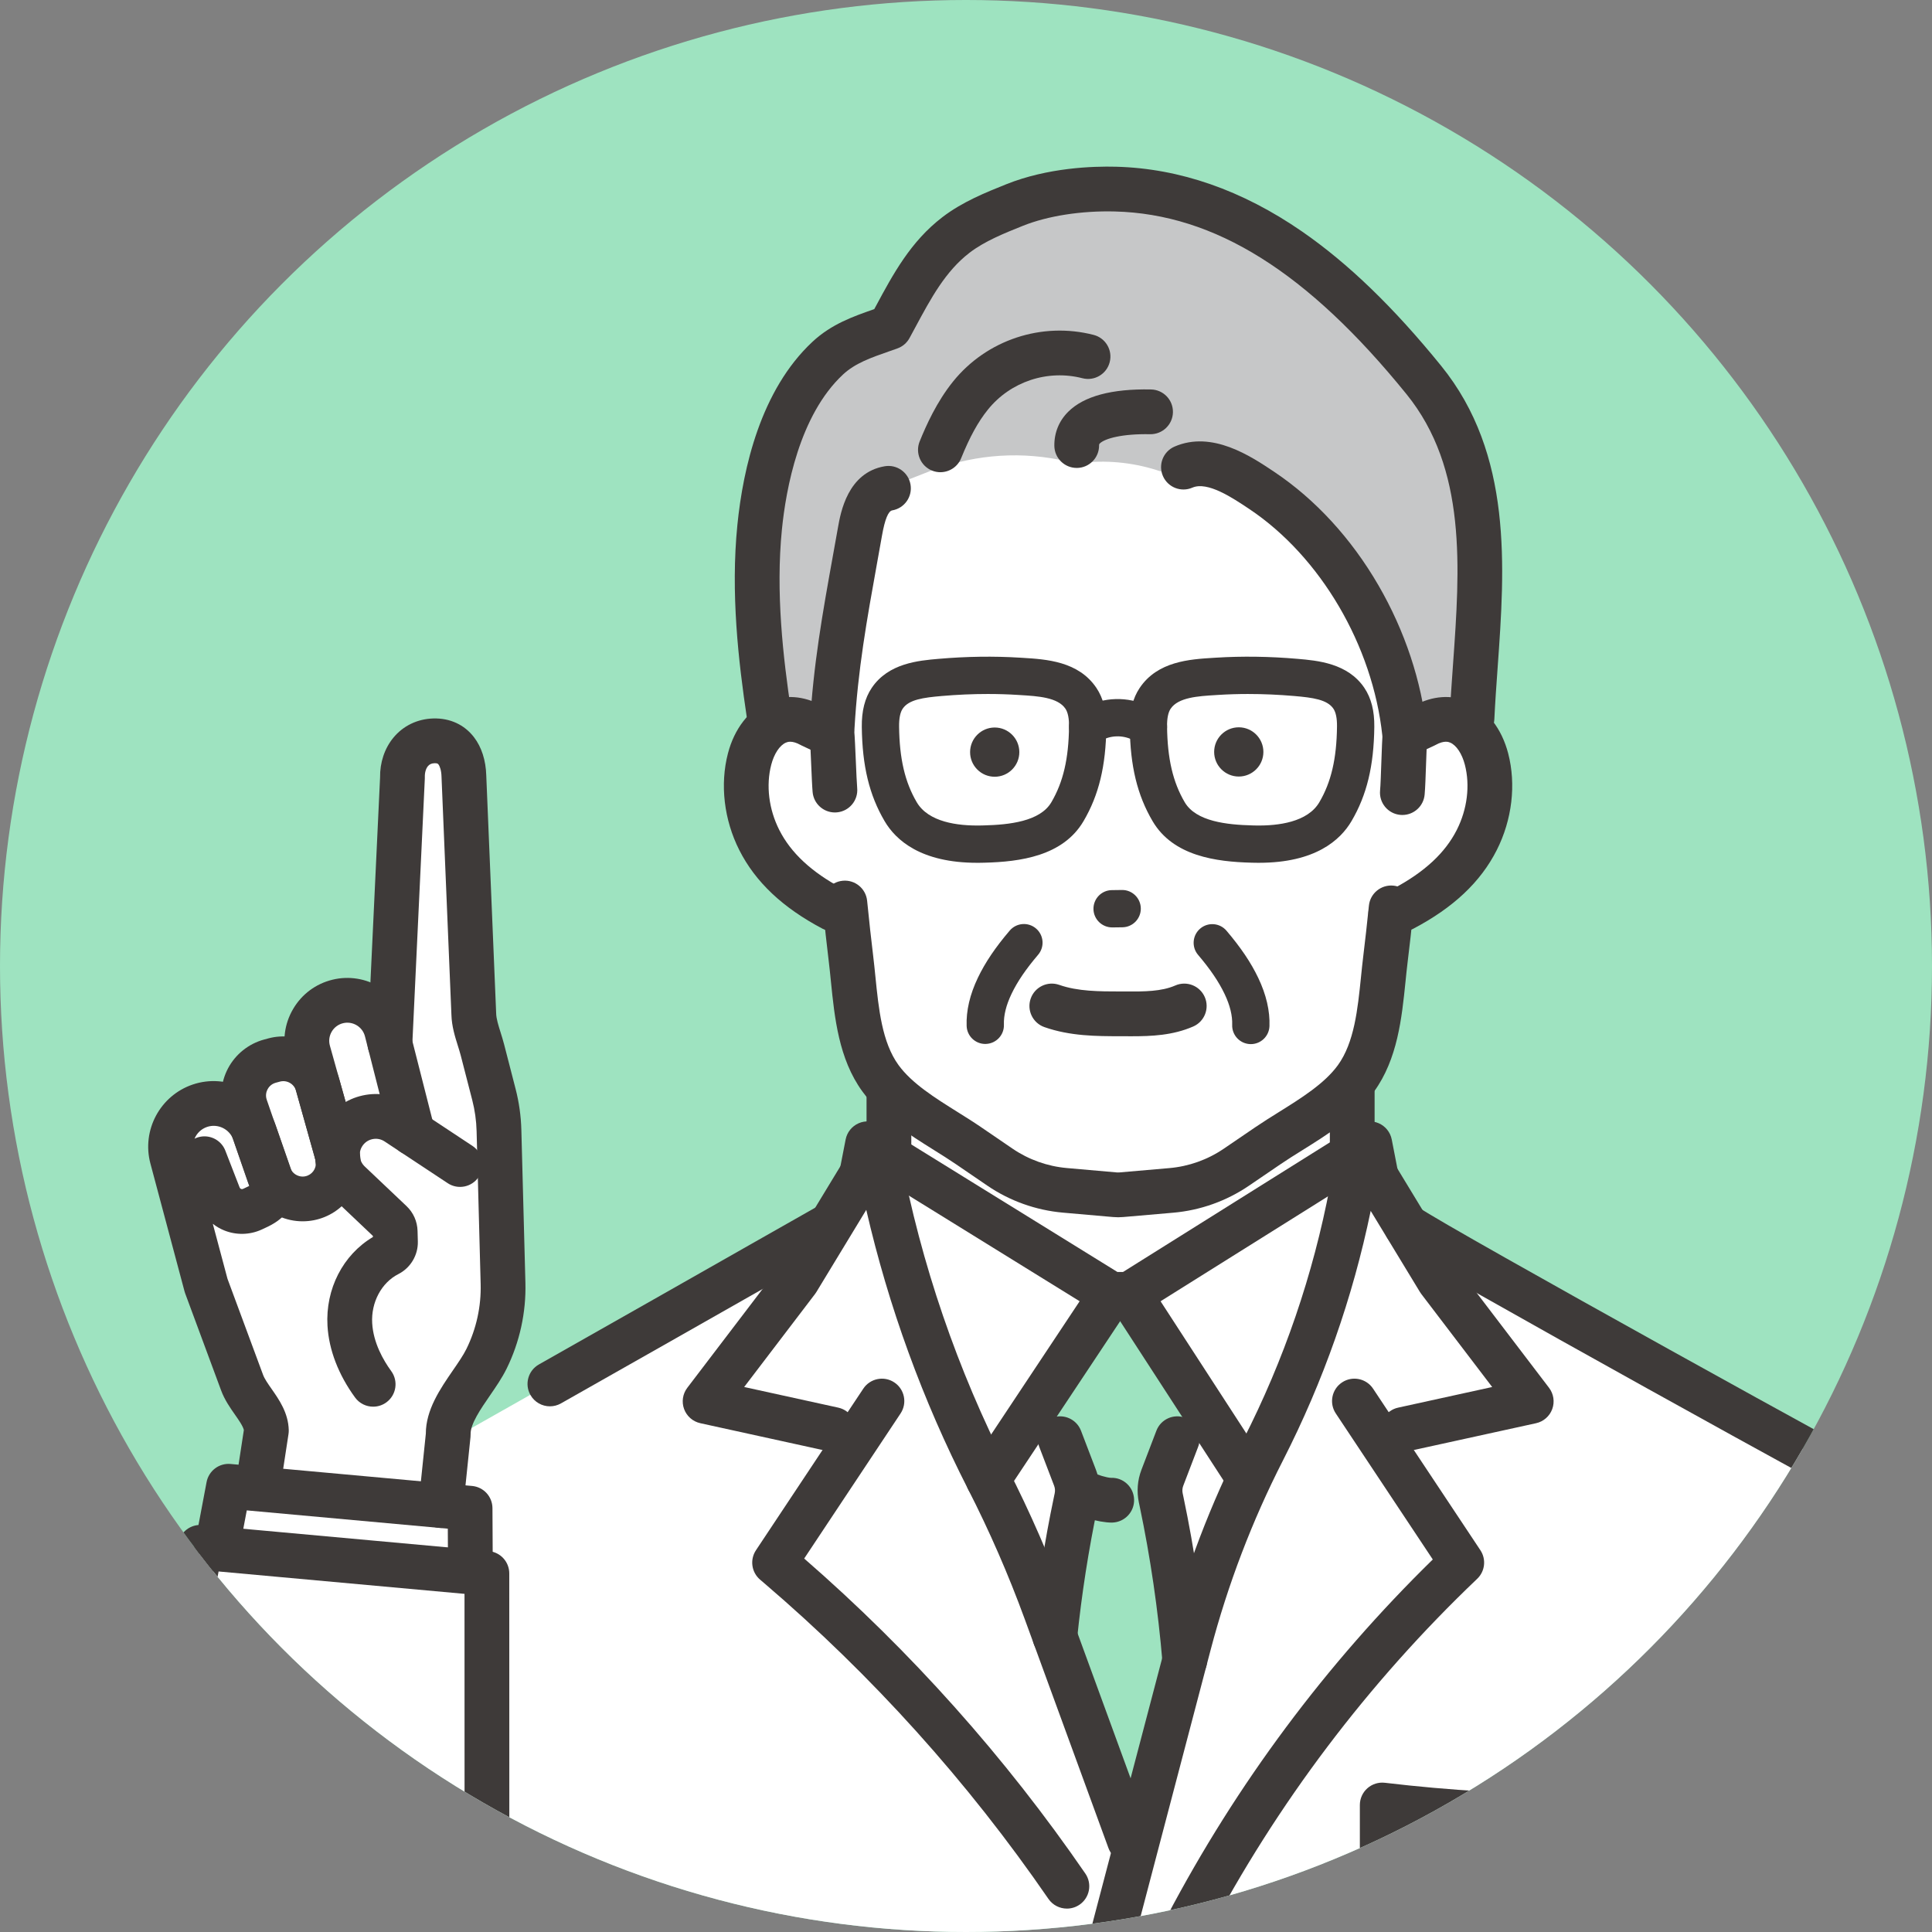 <?xml version="1.0" encoding="UTF-8"?>
<svg id="_レイヤー_2" data-name="レイヤー_2" xmlns="http://www.w3.org/2000/svg" xmlns:xlink="http://www.w3.org/1999/xlink" viewBox="0 0 219 219">
  <rect x="0" y="0" width="219" height="219" fill="#808080" stroke="none"/>
  <defs>
    <style>
      .cls-1 {
        fill: none;
      }

      .cls-2 {
        fill: #c6c7c8;
      }

      .cls-3 {
        fill: #9ee3c0;
      }

      .cls-4 {
        fill: #3e3a39;
      }

      .cls-5 {
        fill: #fff;
      }

      .cls-6 {
        clip-path: url(#clippath);
      }
    </style>
    <clipPath id="clippath">
      <circle class="cls-1" cx="109.5" cy="109.5" r="109.5"/>
    </clipPath>
  </defs>
  <g id="_レイヤー_1-2" data-name="レイヤー_1">
    <g>
      <circle class="cls-3" cx="109.5" cy="109.5" r="109.5"/>
      <g class="cls-6">
        <g>
          <g>
            <path class="cls-5" d="M235.264,219.801l-11.663-41.427c-.486-1.487-1.359-3.042-2.522-4.333-1.166-1.296-2.335-2.149-4.085-2.995-4.221-2.04-53.316-29.267-56.74-31.643h-.121l-4.732-9.073-.132-.678-1.817,1.138-.004-6.882-.826.008c.455-.461.88-.943,1.253-1.458,2.72-3.744,2.798-9.078,3.343-13.507.213-1.732.404-3.467.585-5.204l.022.005,1.355-.5c3.459-1.816,6.588-4.264,8.385-7.814,1.422-2.808,1.897-6.126,1.108-9.173-.383-1.477-1.101-2.735-2.064-3.544l.419-1.094c.612-12.884,3.377-27.433-5.461-38.335-8.792-10.845-20.206-21.262-34.954-21.641-3.717-.096-7.978.419-11.449,1.812-2.313.928-4.659,1.874-6.636,3.391-3.542,2.718-5.409,6.657-7.488,10.47-2.536.911-5.029,1.612-7.046,3.495-5.031,4.696-7.052,12.555-7.713,19.156-.71,7.094.02,14.26,1.067,21.283l.466,1.033c-1.27.741-2.214,2.197-2.675,3.969-.793,3.046-.322,6.364,1.096,9.174,1.793,3.553,4.919,6.005,8.376,7.825l1.372.495.073-.054c.179,1.741.368,3.481.579,5.217.539,4.43.611,9.764,3.326,13.512.512.707,1.116,1.356,1.775,1.966l-.802.008-.004,6.851-2.585-1.599-.01.052-.019-.025-4.997,9.724h-.288c-2.665,1.497-26.45,15.079-42.268,23.991l.072-.699c-.079-2.958,3.032-5.957,4.34-8.611h0c1.308-2.655,1.951-5.587,1.872-8.546l-.46-17.342c-.037-1.374-.228-2.74-.572-4.072l-1.306-5.063c-.343-1.331-.941-2.687-.978-4.061l-1.122-26.964c-.06-2.259-1.128-4.064-3.388-4.004-2.259.06-3.636,1.929-3.576,4.189l-1.42,30.134-.369-1.45c-.621-2.441-3.091-3.927-5.539-3.331-2.526.615-4.039,3.201-3.338,5.704l1.046,3.733c-.601-2.127-2.801-3.375-4.935-2.797l-.464.126c-2.254.61-3.52,3.002-2.758,5.209l.881,2.551c-.996-2.326-3.627-3.528-6.061-2.706-2.443.826-3.825,3.405-3.16,5.896l3.869,14.494,4.076,11.004c.695,1.875,2.699,3.44,2.752,5.439l-.935,6.112.138.508-3.493-.318-1.34,7.093h0s-1.869-.169-1.869-.169l-8.114,44.139h4.109l-.06.211h216.6Z"/>
            <polygon class="cls-3" points="127.682 206.671 118.393 182.947 121.861 167.439 117.569 158.56 125.452 146.694 127.682 146.468 135.875 159.093 131.149 168.53 134.444 189.018 127.682 206.671"/>
            <path class="cls-2" d="M94.132,83.026l-7.125-2.026-1.329-16.988,1.246-10.351,2.981-8.156,4.395-5.534,6.4-2.904,4.434-7.748,5.417-4.514,7.352-2.709,8.369-.701,7.704,1.142,7.775,4.074,10.321,6.566,9.154,9.86,4.788,9.175,1.16,7.291.404,12.41-1.31,10.554-4.174-.64-2.989.61-2.377-8.746-3.23-6.762-4.509-6.652-5.95-4.597-4.498-2.626-6.965.387h0c-2.773-.949-5.717-1.294-8.634-1.011l-1.062.103h0c-4.949-1.346-10.184-1.21-15.056.394l-1.173.386-5.111,2.002-3.192,4.702-3.214,23.012Z"/>
          </g>
          <g>
            <g>
              <path class="cls-4" d="M134.295,190.736c-1.305,0-2.414-1.001-2.525-2.325-.495-5.916-1.364-11.861-2.584-17.671l-.091-.432c-.26-1.241-.159-2.521.293-3.704l1.693-4.427c.501-1.309,1.967-1.964,3.276-1.463,1.308.5,1.964,1.967,1.463,3.275l-1.693,4.427c-.104.271-.127.565-.067.85l.091.432c1.263,6.014,2.163,12.169,2.674,18.292.117,1.396-.92,2.622-2.317,2.739-.072.006-.143.009-.214.009Z"/>
              <path class="cls-4" d="M141.552,170.102c-.831,0-1.644-.408-2.13-1.156l-13.525-20.842c-.763-1.175-.428-2.746.747-3.509,1.175-.762,2.746-.428,3.509.747l13.525,20.842c.763,1.175.428,2.746-.747,3.509-.426.277-.905.409-1.378.409Z"/>
              <path class="cls-4" d="M128.025,149.259h-2.08c-.471,0-.934-.131-1.334-.379l-24.476-15.14-.089.46c-.268,1.375-1.599,2.272-2.975,2.006-1.375-.268-2.273-1.599-2.006-2.975l.791-4.065c.159-.818.71-1.506,1.474-1.84.763-.334,1.642-.272,2.351.167l26.985,16.693h.63l26.626-16.685c.708-.444,1.59-.51,2.357-.178.767.333,1.321,1.022,1.48,1.843l.825,4.24c.268,1.375-.63,2.707-2.006,2.974-1.376.268-2.707-.631-2.975-2.006l-.119-.613-24.113,15.11c-.404.253-.871.387-1.347.387Z"/>
              <path class="cls-4" d="M112.013,170.23c-.482,0-.97-.137-1.401-.424-1.167-.775-1.485-2.35-.71-3.517l13.93-20.971c.775-1.167,2.35-1.484,3.517-.709,1.167.775,1.485,2.35.71,3.517l-13.93,20.971c-.488.735-1.294,1.133-2.115,1.133Z"/>
              <path class="cls-4" d="M119.573,188.021c-.086,0-.173-.004-.261-.013-1.394-.143-2.408-1.388-2.265-2.782.531-5.194,1.345-10.419,2.418-15.529l.091-.433c.06-.285.037-.578-.067-.85l-1.693-4.426c-.5-1.309.155-2.775,1.463-3.275,1.308-.5,2.775.155,3.276,1.463l1.693,4.427c.452,1.183.554,2.464.294,3.703l-.091.433c-1.037,4.938-1.823,9.985-2.336,15.003-.134,1.306-1.236,2.279-2.52,2.279Z"/>
              <path class="cls-4" d="M125.981,172.59c-1.314,0-4.314-.686-5.617-2.059-.964-1.016-.922-2.622.094-3.586.98-.93,2.507-.924,3.48-.012.389.233,1.558.578,1.998.585,1.402-.052,2.567,1.044,2.617,2.444.051,1.4-1.053,2.576-2.453,2.627-.038.001-.078.002-.12.002Z"/>
              <path class="cls-4" d="M62.336,159.413c-.884,0-1.743-.463-2.21-1.288-.69-1.219-.261-2.767.959-3.457,8.764-4.958,18.01-10.212,24.129-13.689,3.842-2.183,6.618-3.76,7.423-4.212,1.221-.686,2.768-.252,3.454.969.686,1.221.252,2.768-.969,3.454-.794.446-3.566,2.021-7.402,4.2-6.12,3.477-15.369,8.732-24.137,13.693-.394.223-.824.329-1.247.329Z"/>
              <path class="cls-4" d="M235.263,222.338c-1.108,0-2.126-.731-2.44-1.85l-11.648-41.373c-.403-1.207-1.105-2.405-1.981-3.379-.942-1.047-1.837-1.7-3.303-2.408-4.325-2.091-54.27-29.727-57.928-32.266-1.151-.799-1.436-2.379-.637-3.53.799-1.151,2.379-1.436,3.53-.637,3.37,2.34,53.219,29.921,57.243,31.866,2.065.998,3.475,2.036,4.866,3.582,1.35,1.5,2.432,3.362,3.048,5.242.011.034.021.067.031.101l11.663,41.427c.38,1.349-.406,2.75-1.754,3.129-.23.065-.461.096-.689.096Z"/>
              <path class="cls-4" d="M128.026,211.14c-1.035,0-2.007-.638-2.383-1.666l-9.49-25.953c-1.836-5.021-4-9.982-6.432-14.743-5.13-10.044-8.997-20.662-11.526-31.636l-5.656,9.316c-.046.076-.097.15-.151.221l-8.034,10.543,10.663,2.338c1.368.3,2.234,1.653,1.935,3.021s-1.652,2.234-3.021,1.934l-14.548-3.19c-.846-.186-1.539-.79-1.838-1.603s-.161-1.723.364-2.412l10.363-13.6,8.934-14.717c.545-.898,1.587-1.367,2.62-1.18,1.033.187,1.845.992,2.04,2.024l.203,1.072c2.345,12.377,6.439,24.341,12.169,35.56,2.525,4.944,4.772,10.094,6.678,15.308l9.491,25.953c.481,1.316-.195,2.772-1.511,3.254-.287.105-.582.155-.871.155Z"/>
              <path class="cls-4" d="M120.938,216.347c-.807,0-1.601-.384-2.093-1.1-9.133-13.284-19.977-25.328-32.232-35.8l-.456-.39c-.975-.833-1.175-2.264-.465-3.332l12.165-18.314c.775-1.167,2.35-1.484,3.517-.709,1.167.775,1.485,2.35.71,3.517l-10.926,16.448c12.081,10.506,22.796,22.511,31.869,35.707.794,1.154.501,2.734-.653,3.527-.439.302-.94.447-1.435.447Z"/>
              <path class="cls-4" d="M126.011,222.267c-.213,0-.43-.027-.647-.084-1.355-.356-2.165-1.743-1.808-3.098l8.765-33.344c2.043-7.771,4.932-15.341,8.587-22.498,4.636-9.077,7.948-18.757,9.846-28.77l.878-4.633c.195-1.032,1.007-1.837,2.04-2.024,1.034-.187,2.076.282,2.62,1.18l8.934,14.717,10.363,13.6c.525.689.662,1.599.364,2.412-.299.813-.992,1.418-1.838,1.603l-14.548,3.19c-1.368.299-2.721-.566-3.021-1.935-.3-1.368.566-2.721,1.935-3.021l10.663-2.338-8.034-10.543c-.054-.071-.104-.145-.151-.221l-5.586-9.201c-2.034,9.833-5.376,19.343-9.947,28.292-3.49,6.833-6.248,14.06-8.199,21.48l-8.765,33.344c-.299,1.139-1.327,1.892-2.452,1.892Z"/>
              <path class="cls-4" d="M133.829,222.267c-.398,0-.802-.094-1.179-.292-1.24-.652-1.717-2.186-1.064-3.426l.699-1.329c7.891-15.005,18.02-28.603,30.127-40.448l-10.996-16.554c-.775-1.167-.457-2.741.71-3.517,1.167-.775,2.741-.458,3.517.709l12.165,18.314c.681,1.025.528,2.391-.363,3.24-12.386,11.806-22.704,25.471-30.669,40.616l-.699,1.329c-.454.863-1.335,1.356-2.247,1.356Z"/>
              <path class="cls-4" d="M201.438,222.266c-1.401,0-2.537-1.136-2.537-2.537v-12.291c-13.179,1.365-26.502,1.365-39.682,0v12.291c0,1.401-1.136,2.537-2.537,2.537s-2.537-1.136-2.537-2.537v-15.125c0-.726.311-1.418.855-1.899.544-.482,1.268-.706,1.989-.619,14.653,1.737,29.505,1.736,44.15,0,.718-.086,1.441.141,1.983.623.542.481.852,1.172.852,1.896v15.125c0,1.401-1.136,2.537-2.537,2.537Z"/>
            </g>
            <g>
              <path class="cls-4" d="M126.741,137.981c-.192,0-.384-.009-.572-.025l-5.684-.499c-3.066-.27-6.031-1.329-8.573-3.065l-3.588-2.45c-.768-.524-1.597-1.043-2.476-1.593-2.822-1.766-6.021-3.768-8.111-6.652-2.665-3.678-3.136-8.351-3.552-12.473-.078-.777-.152-1.51-.239-2.22-.238-1.959-.468-4.049-.702-6.391-.139-1.394.878-2.637,2.272-2.776,1.395-.139,2.637.878,2.776,2.272.23,2.305.456,4.36.69,6.282.093.762.173,1.556.25,2.324.368,3.655.75,7.434,2.612,10.005,1.51,2.084,4.145,3.733,6.693,5.327.882.552,1.794,1.122,2.645,1.704l3.588,2.45c1.826,1.246,3.954,2.007,6.156,2.201l5.683.499c.084.008.173.008.26,0l5.683-.492c2.202-.191,4.332-.949,6.159-2.193l3.591-2.446c.852-.58,1.765-1.15,2.648-1.701,2.55-1.592,5.188-3.237,6.7-5.319,1.866-2.569,2.251-6.348,2.624-10.002.078-.768.159-1.562.253-2.324.219-1.783.43-3.67.645-5.768.143-1.394,1.393-2.407,2.782-2.265,1.394.143,2.408,1.388,2.265,2.782-.218,2.133-.433,4.054-.657,5.871-.087.71-.162,1.443-.241,2.22-.421,4.122-.897,8.793-3.567,12.469-2.093,2.882-5.295,4.879-8.119,6.642-.879.548-1.709,1.066-2.477,1.59l-3.591,2.446c-2.544,1.733-5.51,2.789-8.577,3.055l-5.683.492c-.188.016-.379.025-.57.025Z"/>
              <path class="cls-4" d="M94.637,92.096c-1.297,0-2.403-.989-2.523-2.306-.055-.599-.11-1.892-.169-3.262-.054-1.274-.116-2.719-.165-3.217-.135-1.394.885-2.635,2.279-2.77,1.394-.134,2.635.885,2.77,2.28.062.634.121,2.022.184,3.49.051,1.191.109,2.54.153,3.017.128,1.395-.9,2.63-2.295,2.757-.078.007-.157.011-.234.011Z"/>
              <path class="cls-4" d="M158.965,92.382c-.078,0-.156-.004-.235-.011-1.395-.128-2.422-1.363-2.293-2.758.054-.588.098-1.875.141-3.121.051-1.471.099-2.86.175-3.635.137-1.394,1.381-2.413,2.773-2.276,1.394.137,2.413,1.379,2.276,2.773-.06.614-.11,2.048-.154,3.313-.048,1.377-.092,2.678-.16,3.41-.121,1.316-1.227,2.304-2.523,2.304Z"/>
              <path class="cls-4" d="M95.814,106.073c-.286,0-.576-.049-.86-.151l-1.372-.495c-.11-.04-.218-.087-.322-.142-4.539-2.39-7.633-5.31-9.459-8.926-1.735-3.438-2.204-7.432-1.287-10.956.732-2.811,2.399-4.957,4.574-5.887,1.882-.805,4.024-.645,6.041.449l1.796.843c1.268.595,1.814,2.106,1.219,3.374-.595,1.268-2.106,1.813-3.374,1.219l-1.868-.877c-.053-.025-.104-.051-.155-.079-.992-.551-1.497-.335-1.662-.264-.7.3-1.337,1.258-1.66,2.501-.611,2.346-.281,5.041.906,7.392,1.315,2.605,3.651,4.779,7.141,6.642l1.202.434c1.318.475,2.001,1.929,1.526,3.247-.373,1.034-1.348,1.677-2.387,1.677Z"/>
              <path class="cls-4" d="M157.656,106.073c-1.032,0-2.001-.634-2.38-1.659-.485-1.314.186-2.773,1.501-3.258l1.197-.442c3.497-1.861,5.839-4.034,7.159-6.639,1.19-2.35,1.523-5.044.915-7.391-.322-1.244-.957-2.203-1.657-2.503-.166-.071-.67-.288-1.662.262-.051.028-.103.055-.156.079l-1.869.874c-1.269.593-2.779.046-3.372-1.224-.594-1.269-.046-2.779,1.224-3.372l1.797-.84c2.019-1.092,4.161-1.249,6.041-.442,2.174.933,3.839,3.081,4.567,5.893.913,3.526.44,7.519-1.3,10.955-1.83,3.614-4.927,6.53-9.469,8.915-.097.051-.197.096-.3.134l-1.355.5c-.29.107-.587.158-.879.158Z"/>
              <g>
                <path class="cls-4" d="M110.755,97.802c-6.354,0-9.206-2.552-10.481-4.722-1.737-2.955-2.534-6.248-2.586-10.678-.021-1.82.347-3.267,1.125-4.425,1.883-2.803,5.307-3.098,7.573-3.294,3.17-.274,6.282-.318,9.251-.132l.295.018c2.667.163,6.32.386,8.35,3.408.778,1.159,1.146,2.606,1.125,4.426-.052,4.43-.849,7.723-2.586,10.678-2.338,3.977-7.221,4.606-11.213,4.709-.136.004-.271.007-.404.009-.151.003-.301.004-.448.004ZM111.972,78.666c-1.708,0-3.454.076-5.223.229-2.081.18-3.729.4-4.427,1.44-.281.418-.417,1.097-.407,2.019.043,3.652.661,6.3,2.003,8.585,1.329,2.261,4.652,2.68,7.206,2.633.122-.002.247-.005.373-.008h0c2.9-.075,6.394-.441,7.678-2.625,1.343-2.285,1.961-4.932,2.003-8.585.011-.921-.126-1.601-.407-2.019-.864-1.286-3.114-1.424-5.099-1.545l-.302-.019c-1.112-.07-2.247-.105-3.399-.105Z"/>
                <path class="cls-4" d="M142.716,97.802c-.148,0-.296-.001-.448-.004-.134-.002-.268-.005-.405-.009h0c-3.993-.103-8.875-.731-11.213-4.709-1.737-2.955-2.534-6.248-2.586-10.678-.021-1.82.347-3.267,1.125-4.426,2.029-3.022,5.683-3.245,8.35-3.408l.295-.018c2.968-.186,6.081-.142,9.251.132,2.266.196,5.69.492,7.573,3.294.778,1.159,1.146,2.606,1.125,4.425-.052,4.43-.849,7.723-2.586,10.678-1.275,2.17-4.127,4.721-10.481,4.722ZM141.498,78.666c-1.153,0-2.287.035-3.399.105l-.302.019c-1.985.121-4.235.259-5.099,1.545-.281.418-.418,1.097-.407,2.019.043,3.652.661,6.3,2.003,8.585,1.284,2.184,4.777,2.55,7.678,2.625h0c.126.003.25.006.373.008,2.547.047,5.876-.372,7.206-2.633,1.343-2.285,1.961-4.932,2.003-8.585.011-.921-.126-1.601-.407-2.019-.698-1.039-2.346-1.259-4.427-1.439-1.768-.153-3.515-.229-5.223-.229Z"/>
                <path class="cls-4" d="M130.176,84.492c-.306,0-.616-.067-.91-.207l-.929-.444c-1.111-.531-2.419-.494-3.498.098l-.53.291c-1.024.562-2.308.188-2.87-.836-.562-1.023-.188-2.308.835-2.87l.53-.291c2.27-1.246,5.019-1.324,7.356-.207l.929.444c1.053.503,1.5,1.765.996,2.819-.363.759-1.12,1.203-1.909,1.203Z"/>
              </g>
              <path class="cls-4" d="M128.295,117.464c-.234,0-.465-.001-.693-.002-.208,0-.415-.002-.622-.002-2.656-.002-5.665-.004-8.594-1.034-1.321-.465-2.016-1.913-1.551-3.235.465-1.321,1.912-2.016,3.235-1.551,2.112.743,4.553.745,6.913.746.213,0,.426.001.64.002,2.059.009,4.004.017,5.603-.68,1.284-.56,2.779.026,3.34,1.311.56,1.284-.027,2.779-1.311,3.339-2.332,1.018-4.759,1.106-6.961,1.106Z"/>
              <path class="cls-4" d="M111.683,118.336c-1.133,0-2.07-.897-2.111-2.038-.062-1.728.366-3.565,1.273-5.461.83-1.736,1.978-3.437,3.611-5.352.757-.888,2.091-.995,2.98-.237.888.757.995,2.092.237,2.98-1.388,1.629-2.346,3.037-3.014,4.433-.609,1.274-.899,2.446-.862,3.485.042,1.167-.87,2.146-2.037,2.188-.026,0-.051.001-.077.001Z"/>
              <path class="cls-4" d="M141.787,118.354c-.026,0-.053,0-.079-.001-1.167-.043-2.078-1.024-2.035-2.19.038-1.039-.25-2.212-.858-3.487-.666-1.397-1.622-2.806-3.008-4.437-.756-.889-.648-2.224.241-2.98.889-.756,2.223-.649,2.98.241,1.631,1.918,2.776,3.62,3.604,5.357.904,1.897,1.33,3.735,1.267,5.462-.042,1.14-.98,2.036-2.111,2.036Z"/>
              <path class="cls-4" d="M126.069,105.126c-1.155,0-2.106-.929-2.121-2.087-.015-1.167.912-2.126,2.08-2.14l1.144-.015c1.162-.021,2.127.917,2.143,2.085.016,1.167-.917,2.127-2.085,2.143l-1.134.015c-.009,0-.018,0-.027,0Z"/>
              <path class="cls-4" d="M112.756,82.466h-.002c-1.538,0-2.789,1.251-2.79,2.789,0,.745.289,1.446.816,1.973.527.528,1.227.818,1.973.819h.002c1.538,0,2.79-1.251,2.79-2.789,0-1.539-1.25-2.791-2.789-2.792Z"/>
              <path class="cls-4" d="M140.421,82.443h-.002c-1.538,0-2.789,1.251-2.79,2.789,0,1.539,1.25,2.791,2.789,2.792h.002c1.538,0,2.789-1.251,2.79-2.789,0-1.539-1.25-2.791-2.789-2.792Z"/>
              <path class="cls-4" d="M106.598,53.528c-.317,0-.64-.06-.952-.187-1.298-.526-1.924-2.006-1.398-3.304.733-1.807,1.922-4.477,3.785-6.789,3.808-4.724,10.062-6.798,15.934-5.286,1.357.35,2.173,1.733,1.823,3.089-.349,1.357-1.732,2.173-3.089,1.824-3.95-1.018-8.157.378-10.718,3.556-1.112,1.38-2.048,3.08-3.034,5.511-.4.986-1.349,1.584-2.352,1.584Z"/>
              <path class="cls-4" d="M122.05,53.042c-1.387,0-2.519-1.115-2.536-2.506-.018-1.488.528-2.826,1.58-3.869,1.777-1.762,4.93-2.611,9.379-2.52,1.401.028,2.513,1.187,2.484,2.588-.028,1.401-1.186,2.506-2.588,2.485-3.145-.063-5.131.481-5.704,1.05-.068.068-.081.084-.079.206.017,1.401-1.105,2.55-2.506,2.567-.011,0-.021,0-.031,0Z"/>
              <path class="cls-4" d="M159.212,85.647c-1.28,0-2.38-.966-2.519-2.267-1.092-10.206-7.007-20.283-15.069-25.673l-.045-.03c-1.873-1.252-4.703-3.144-6.422-2.4-1.285.557-2.779-.033-3.336-1.319-.557-1.285.034-2.779,1.319-3.336,4.257-1.845,8.64,1.086,11.259,2.837l.045.03c4.652,3.11,8.736,7.557,11.809,12.86,2.985,5.151,4.882,10.853,5.485,16.492.149,1.393-.859,2.643-2.252,2.792-.092.01-.183.015-.273.015Z"/>
              <path class="cls-4" d="M94.328,85.012c-.049,0-.098-.001-.148-.004-1.399-.08-2.468-1.279-2.387-2.678.404-7.031,1.441-12.788,2.642-19.454.182-1.008.366-2.035.553-3.086.301-1.701,1.102-6.221,5.295-6.938,1.38-.236,2.692.692,2.928,2.073.236,1.381-.692,2.692-2.073,2.928-.448.077-.836,1.026-1.154,2.822-.187,1.056-.373,2.087-.556,3.101-1.172,6.504-2.184,12.122-2.57,18.846-.077,1.349-1.196,2.391-2.53,2.391Z"/>
              <path class="cls-4" d="M166.862,83.948c-.041,0-.081-.001-.122-.003-1.399-.066-2.48-1.255-2.414-2.654.094-1.99.242-4.047.384-6.036.777-10.873,1.581-22.116-5.282-30.581-11.213-13.833-21.715-20.411-33.049-20.703-3.809-.098-7.613.496-10.44,1.63-2.124.852-4.32,1.733-6.036,3.049-2.729,2.094-4.382,5.17-6.133,8.427-.223.415-.447.831-.673,1.245-.297.546-.785.963-1.37,1.173-.327.117-.653.232-.978.345-2.051.717-3.822,1.336-5.195,2.617-4.954,4.625-6.462,12.984-6.919,17.554-.718,7.169.129,14.465,1.051,20.656.206,1.386-.749,2.676-2.135,2.883-1.385.206-2.676-.749-2.883-2.135-.969-6.5-1.855-14.187-1.082-21.91.646-6.45,2.645-15.287,8.506-20.757,2.153-2.01,4.608-2.868,6.983-3.698l.028-.01c.066-.122.131-.244.197-.365,1.927-3.585,3.919-7.292,7.513-10.05,2.268-1.741,4.907-2.799,7.236-3.733,4.717-1.892,9.83-2.061,12.459-1.993,7.212.186,14.307,2.657,21.088,7.345,5.238,3.621,10.397,8.605,15.771,15.234,8.125,10.023,7.209,22.834,6.401,34.138-.147,2.05-.285,3.986-.377,5.915-.064,1.358-1.186,2.416-2.532,2.417Z"/>
              <path class="cls-4" d="M100.763,121.646h0c1.4,0,2.537,1.137,2.537,2.537v8.419c0,1.4-1.137,2.537-2.537,2.537h-.002c-1.399,0-2.535-1.136-2.535-2.535v-8.42c0-1.4,1.137-2.537,2.537-2.537Z"/>
              <rect class="cls-4" x="150.744" y="121.155" width="5.073" height="13.263" rx="2.537" ry="2.537"/>
            </g>
            <g>
              <path class="cls-4" d="M55.2,222.071c-1.401,0-2.536-1.135-2.537-2.536l-.009-38.865-27.878-2.538-7.696,41.859c-.253,1.378-1.575,2.289-2.953,2.036-1.378-.253-2.29-1.576-2.036-2.954l8.114-44.137c.237-1.29,1.419-2.187,2.725-2.068l32.491,2.958c1.306.119,2.306,1.214,2.307,2.526l.01,41.181c0,1.401-1.135,2.537-2.536,2.537h0Z"/>
              <path class="cls-4" d="M53.322,180.72c-1.395,0-2.529-1.127-2.536-2.524l-.025-4.914-22.788-2.074-.912,4.829c-.26,1.377-1.587,2.281-2.963,2.022-1.377-.26-2.282-1.587-2.022-2.964l1.34-7.093c.243-1.284,1.424-2.174,2.722-2.055l27.377,2.492c1.302.118,2.3,1.206,2.307,2.513l.037,7.219c.007,1.401-1.123,2.543-2.524,2.55h-.013Z"/>
              <g>
                <path class="cls-4" d="M49.979,173.2c-.088,0-.175-.005-.264-.014-1.393-.144-2.406-1.391-2.262-2.785l.816-7.879c.001-2.726,1.633-5.098,3.077-7.196.604-.877,1.174-1.706,1.526-2.42,1.122-2.276,1.679-4.82,1.612-7.357l-.46-17.342c-.031-1.182-.197-2.361-.492-3.505l-1.306-5.063c-.088-.34-.202-.704-.323-1.09-.326-1.037-.695-2.212-.733-3.516l-1.121-26.947c0-.013-.001-.025-.001-.038-.019-.721-.191-1.193-.346-1.395-.053-.07-.115-.147-.439-.14-.337.009-.579.117-.761.339-.233.286-.36.74-.346,1.246.002.062.001.125-.002.187l-1.42,30.134c-.066,1.4-1.257,2.479-2.653,2.414-1.399-.066-2.48-1.254-2.414-2.653l1.416-30.05c-.023-1.692.505-3.282,1.492-4.49,1.12-1.37,2.738-2.151,4.554-2.2,1.878-.049,3.51.704,4.599,2.124.862,1.123,1.343,2.619,1.392,4.328l1.121,26.946c0,.013.001.026.001.039.016.603.252,1.355.502,2.151.135.431.275.876.396,1.343l1.306,5.063c.391,1.514.61,3.074.652,4.638l.46,17.342c.089,3.356-.648,6.722-2.133,9.734-.515,1.044-1.217,2.065-1.897,3.053-1.037,1.507-2.213,3.216-2.182,4.369.003.11-.001.219-.013.329l-.831,8.024c-.135,1.305-1.237,2.276-2.52,2.276Z"/>
                <path class="cls-4" d="M42.298,159.453c-.783,0-1.556-.362-2.052-1.043-1.884-2.587-2.965-5.397-3.124-8.126-.244-4.177,1.761-8.052,5.15-10.063l-.003-.125-4.418-4.19c-2.358-2.236-2.828-5.864-1.118-8.628.99-1.599,2.546-2.701,4.382-3.104,1.837-.403,3.712-.054,5.28.983l7.154,4.731c1.169.773,1.489,2.347.717,3.515-.773,1.169-2.347,1.489-3.515.717l-7.154-4.732c-.414-.274-.908-.365-1.393-.259-.485.106-.895.397-1.156.819-.451.729-.327,1.686.295,2.276l4.733,4.488c.781.741,1.226,1.741,1.255,2.816l.032,1.194c.041,1.548-.825,3.001-2.207,3.701-1.912.969-3.105,3.205-2.967,5.565.129,2.219,1.246,4.18,2.16,5.435.825,1.132.576,2.719-.557,3.544-.451.328-.974.486-1.491.486Z"/>
                <path class="cls-4" d="M38.237,133.485c-1.109,0-2.127-.733-2.441-1.853l-3.286-11.726c-.527-1.879-.274-3.841.712-5.526.986-1.684,2.573-2.866,4.469-3.327,3.781-.921,7.637,1.4,8.597,5.17l2.953,11.606c.345,1.358-.475,2.738-1.833,3.084-1.359.345-2.738-.475-3.084-1.833l-2.953-11.605c-.277-1.088-1.39-1.757-2.481-1.492-.547.133-1.005.474-1.289.96-.284.486-.357,1.052-.205,1.594l3.286,11.726c.378,1.349-.409,2.749-1.758,3.127-.229.064-.459.095-.686.095Z"/>
                <path class="cls-4" d="M34.311,138.44c-.927,0-1.853-.194-2.709-.582-1.639-.741-2.915-2.142-3.502-3.842l-2.657-7.695c-.592-1.714-.444-3.616.404-5.218s2.339-2.793,4.089-3.267l.464-.126s0,0,0,0c3.466-.938,7.074,1.111,8.043,4.568l2.192,7.821c.901,3.213-.749,6.589-3.836,7.853-.795.325-1.642.488-2.489.488ZM31.726,122.606l-.464.126c-.546.148-.818.53-.932.744-.114.214-.277.654-.092,1.189l2.657,7.695c.183.53.578.776.798.875.219.099.665.234,1.184.021.703-.288,1.079-1.057.874-1.789l-2.192-7.821c-.221-.788-1.043-1.254-1.832-1.041Z"/>
                <path class="cls-4" d="M29.266,170.819c-.128,0-.257-.01-.387-.029-1.385-.212-2.336-1.506-2.124-2.891l.887-5.801c-.101-.445-.581-1.131-1.009-1.743-.55-.787-1.174-1.678-1.567-2.741l-4.076-11.004c-.027-.074-.052-.15-.072-.227l-3.869-14.494c-1.007-3.771,1.101-7.704,4.799-8.954,3.843-1.299,8.058.761,9.393,4.593l1.816,5.21c.005.014.01.029.015.043.76,2.315.06,3.853-.662,4.736-.791.968-1.862,1.455-2.644,1.811l-.116.053c-1.334.61-2.88.643-4.239.091-.465-.189-.898-.442-1.287-.748l1.664,6.235,4.035,10.892c.167.451.556,1.007.967,1.596.842,1.204,1.89,2.703,1.942,4.657.004.151-.006.302-.028.451l-.935,6.112c-.192,1.255-1.273,2.153-2.504,2.153ZM23.177,128.81c1.016,0,1.976.615,2.366,1.62l1.624,4.185c.029.074.081.127.155.157.073.03.147.028.22-.005l.123-.056c.182-.083.422-.192.606-.289-.004-.013-.008-.026-.012-.039l-1.807-5.185c-.424-1.215-1.76-1.868-2.979-1.456-.666.225-1.169.724-1.421,1.333.067-.033.137-.064.208-.092.302-.117.612-.173.917-.173Z"/>
              </g>
            </g>
          </g>
        </g>
      </g>
    </g>
  </g>
</svg>